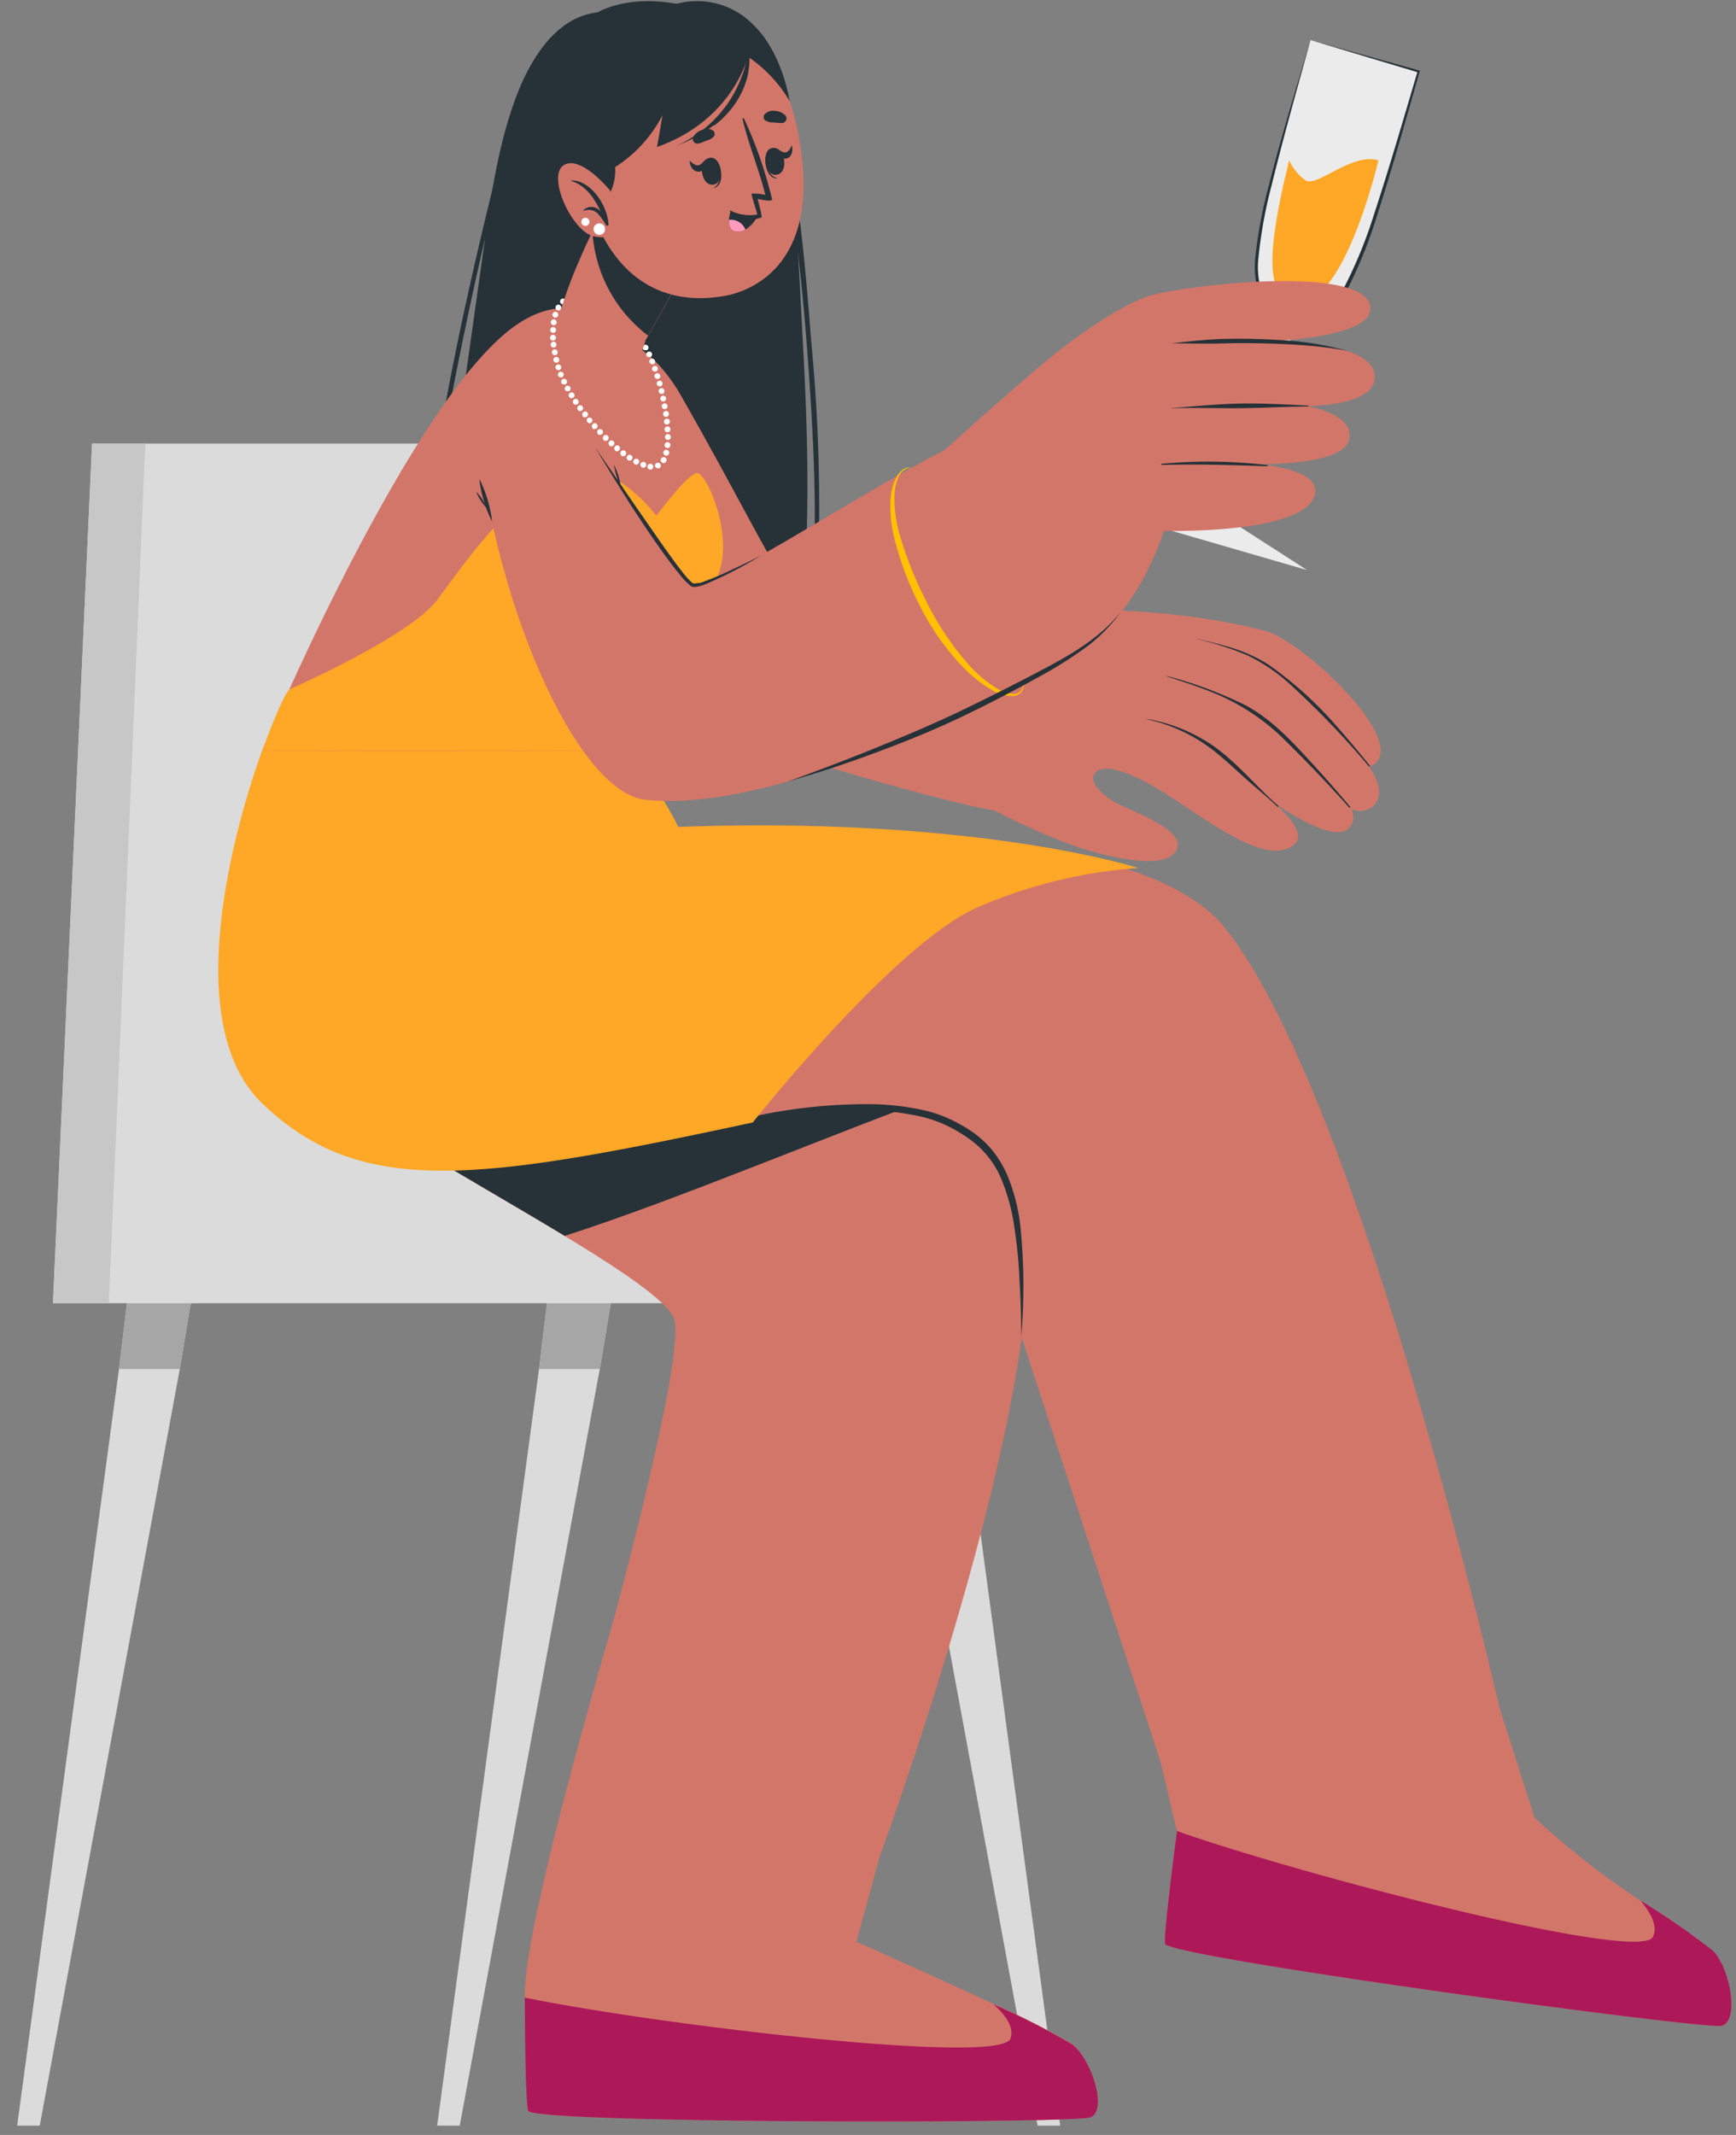 <svg xmlns="http://www.w3.org/2000/svg" width="96" height="118" fill="none"><rect width="100%" height="100%" fill="#808080" stroke="none"/><path fill="#DBDBDB" d="m48.494 68.814 1.145 6.853 7.74 41.82h1.249l-5.63-41.82-.832-6.853h-3.672z"/><path fill="#A6A6A6" d="M52.166 68.814h-3.672l1.145 6.853H53l-.833-6.853z"/><path fill="#DBDBDB" d="M24.175 117.487h1.248l7.745-41.82 1.145-6.853H30.64l-.832 6.853-5.633 41.82z"/><path fill="#A6A6A6" d="m30.64 68.814-.832 6.853h3.36l1.145-6.853H30.64z"/><path fill="#DBDBDB" d="M.95 117.487h1.248l7.745-41.82 1.14-6.853H7.412l-.832 6.853-5.63 41.82z"/><path fill="#A6A6A6" d="M6.579 75.667h3.364l1.14-6.853H7.412l-.832 6.853z"/><path fill="#DBDBDB" d="M2.928 72.032H59.67v-5.976H38.432l-7.14-41.538H5.09L2.928 72.032z"/><path fill="#C7C7C7" d="M2.928 72.032H6.02l2.017-47.514H5.09L2.928 72.032z"/><path fill="#263238" d="M44.357 18.168c.284 5.063.485 10.298 0 15.335-.386 3.938-2.042 7.178-6.135 8.152-3.793.892-9.204.824-12.413-1.69-1.497-1.176-2.017-2.832-1.918-4.686.138-2.574 2.184-16.703 2.793-21.11.37-2.686.726-5.406 1.57-7.997C30.019.73 32.714.778 33.087.667c.322-.206 2.386-1.129 5.325-.19a5.715 5.715 0 0 1 3.492 3.107c2.098 4.364 2.197 9.839 2.454 14.584z"/><path fill="#263238" d="M32.228 1.418c-3.235 1.514-4.008 5.045-4.793 8.216-1.09 4.41-2.106 8.839-2.909 13.301a118.5 118.5 0 0 0-.99 6.475c-.263 2.076-.67 4.29-.529 6.388.232 3.467 3.403 5.042 6.475 5.535a.118.118 0 1 0 .043-.232c-1.746-.347-3.536-.832-4.836-2.145-1.673-1.665-1.476-3.836-1.287-6.007.335-3.685.858-7.345 1.558-10.98a245.51 245.51 0 0 1 2.347-10.855c.82-3.432 1.416-7.937 4.934-9.675.038.017.021-.052-.013-.021zM43.38 7.283c-.619-2.648-1.992-5.23-4.78-6.007 3.604 1.146 4.483 5.084 4.964 8.375.506 3.461.882 6.94 1.128 10.435.24 3.355.43 6.74.348 10.109-.073 3.63-.73 7.036-2.875 10.031-.047.06.039.138.09.077 2.111-2.424 2.815-5.762 2.982-8.885a94.18 94.18 0 0 0-.364-12.4c-.31-3.88-.61-7.92-1.494-11.735z"/><path fill="#D3766A" d="M60.285 117.033c-.983.334-29.983.343-31.056-.339-.129-.073-.124-3.605-.206-6.286-.133-4.106 5.36-22.376 5.36-22.376l17.994.858-5.016 18.433s4.145 1.836 7.565 3.432a40.922 40.922 0 0 1 4.359 2.219c1.12.892 1.978 3.728 1 4.059z"/><path fill="#AD1859" d="M60.284 117.032c-.982.335-29.983.344-31.055-.338-.129-.073-.189-2.695-.206-6.286 7.187 1.484 26.319 3.776 26.855 2.265.214-.6-.253-1.287-.944-1.896a41.1 41.1 0 0 1 4.36 2.218c1.11.871 1.969 3.707.99 4.037z"/><path fill="#D3766A" d="M17.327 59.457c3.548 3.53 18.763 10.812 19.921 13.365 1.017 2.252-6.007 26.495-6.007 26.495l17.394 3.329s10.457-28.36 7.796-37.118C53.96 57.4 26.135 41.5 26.135 41.5H14.98s-4.647 11.006 2.347 17.957z"/><path fill="#263238" d="M52.681 60.268c-6.41 2.295-15.206 6.045-21.453 8.04-5.037-3.05-11.696-6.667-13.893-8.856-6.998-6.95-2.364-17.947-2.364-17.947h11.156S44.465 51.974 52.68 60.268z"/><path fill="#D3766A" d="M95.18 111.97c-1.021.201-29.76-3.686-30.734-4.506-.115-.09.176-2.694.64-6.26l-5.11-21.706 18.93 2.321 5.955 18.647a45.48 45.48 0 0 0 5.835 4.574 41.202 41.202 0 0 1 4.02 2.785c.992 1.021 1.485 3.947.464 4.145z"/><path fill="#AD1859" d="M95.18 111.97c-1.021.201-29.76-3.686-30.734-4.506-.115-.09.176-2.694.64-6.26 6.925 2.437 25.576 7.294 26.314 5.853.292-.567-.082-1.287-.682-2.008a41.018 41.018 0 0 1 4.02 2.784c.97 1.013 1.463 3.939.442 4.137z"/><path fill="#D3766A" d="m82.883 94.232-18.668 3.265L56.49 73.9c.232-8.054-.952-10.976-5.483-12.379-7.723-2.39-26.567 6.436-35.101.515-6.934-4.814-1.412-20.534-1.412-20.534h20.041s2.42 2.947 2.867 4.68c0 0 24.825-1.913 30.377 5.15 7.449 9.417 15.103 42.901 15.103 42.901z"/><path fill="#263238" d="M41.955 61.645a29.417 29.417 0 0 1 5.981-.618 14.37 14.37 0 0 1 3.004.305 7.3 7.3 0 0 1 1.467.467c.468.21.918.46 1.343.747.426.297.81.65 1.141 1.051.322.406.59.852.798 1.326.395.941.647 1.936.747 2.952a32.78 32.78 0 0 1 .038 6.007c0-1-.03-2-.09-3.004a26.353 26.353 0 0 0-.279-2.969 10.926 10.926 0 0 0-.772-2.836 5.15 5.15 0 0 0-1.832-2.192 8.44 8.44 0 0 0-1.266-.725 7.25 7.25 0 0 0-1.381-.46 16.815 16.815 0 0 0-2.944-.351c-.99-.048-1.99 0-3.003.03-1.013.03-1.957.154-2.952.27z"/><path fill="#FFA726" d="M14.495 41.5s-5.453 14.237 0 19.48 11.864 4.338 27.134 1.06c0 0 7.813-9.869 12.443-11.898a27.172 27.172 0 0 1 8.868-2.167s-8.877-2.875-25.434-2.27c0 0-1.232-2.608-2.974-4.204H14.495z"/><path fill="#D3766A" d="M32.443 23.553c1.381 9.173 3.75 14.708 5.217 15.802 1.987 1.48 14.816 5.076 17.343 5.445.995.146 1.828.249 2.415.326 1.46.184 4.45-9.323 3.484-10.568-.219-.283-1.171-.549-2.514-.806-4.514-.858-14.76-1.58-15.262-2.12-.502-.54-2.458-4.5-5.487-9.8-2.189-3.827-6.205-4.998-5.196 1.72z"/><path fill="#D3766A" d="M55.007 44.8a37.932 37.932 0 0 0 4.587 2.02c1.261.4 4.913 1.451 5.488.108.394-.914-1.682-1.785-3.133-2.433-.768-.339-1.716-1.175-1.459-1.664.43-.859 2.39.064 3.682.858 2.493 1.531 5.8 4.265 7.38 3.003.596-.472-.06-1.373-1.03-2.265 1.587 1.05 3.287 1.922 3.969 1.424a.858.858 0 0 0 .214-1.15 1.125 1.125 0 0 0 1.249-.163c.54-.532.305-1.347-.249-2.192a.63.63 0 0 0 .485-.3c1.15-1.665-4.29-6.66-6.191-7.162-5.617-1.484-11.64-1.145-11.64-1.145-2.245 1.733-3.356 11.057-3.352 11.061z"/><path fill="#263238" d="M63.447 39.741a9.203 9.203 0 0 1 3.732 1.545c1.288.935 2.313 2.201 3.506 3.252.03.03 0 .082-.047.052-.558-.545-1.176-1.034-1.76-1.558-.583-.523-1.124-1.038-1.716-1.506a9.106 9.106 0 0 0-3.715-1.763v-.022zm1.111-2.372c1.5.393 2.956.938 4.346 1.626 1.49.806 2.64 2.09 3.772 3.325a66.356 66.356 0 0 1 1.986 2.27c.026.03 0 .081-.047.047a82.32 82.32 0 0 0-3.552-3.72 12.05 12.05 0 0 0-3.94-2.617c-.857-.348-1.716-.627-2.574-.906-.013-.004-.008-.03.009-.025zm1.639-2.059c1.433.334 2.686.617 3.947 1.424a20.769 20.769 0 0 1 3.815 3.453 65.213 65.213 0 0 1 1.789 2.124c.021.03-.03.073-.052.043a48.567 48.567 0 0 0-4.29-4.47 9.744 9.744 0 0 0-2.42-1.661 17.053 17.053 0 0 0-2.789-.901s-.008-.013 0-.013z"/><path fill="#D3766A" d="M34.545 41.5s-12.477.043-20.046 0c0 0 7.522-17.977 13.357-23.002 2.656-2.286 4.943-1.647 6.736.202.43.463 5.115 8.68 5.123 11.443 0 3.004-2.523 5.042-2.523 5.042L34.545 41.5z"/><path fill="#FFA726" d="M16.001 38.102s6.646-2.9 8.195-4.964c1.137-1.51 4.48-6.457 7.38-7.11 2.501-.566 4.72 2.48 4.72 2.48s1.716-2.316 2.24-2.36c.523-.042 1.922 3.167 1.287 5.304-.635 2.137-2.605 3.737-2.605 3.737l-2.647 6.312H14.495s1.026-2.858 1.506-3.399z"/><path fill="#263238" d="M35.111 34.425c-.884.053-1.763.17-2.63.352-.429.094-.858.21-1.287.335-.21.06-.43.116-.635.167-.22.064-.449.1-.678.107v.035a4.27 4.27 0 0 0 1.27-.094c.43-.095.858-.207 1.309-.305a34.51 34.51 0 0 1 2.647-.528c.051 0 .047-.069.004-.069zm1.559.751a12.323 12.323 0 0 0-1.717-.154 8.449 8.449 0 0 0-.858.038l-.43.047c-.154 0-.304.065-.454.082v.034h3.432c.056.013.056-.043.026-.047z"/><path fill="#fff" d="M35.948 25.956a.167.167 0 0 1-.146-.176.163.163 0 0 1 .286-.09.158.158 0 0 1 .036.12.163.163 0 0 1-.159.146h-.017zm.292-.146a.159.159 0 0 1 .073-.22.163.163 0 0 1 .214.074.167.167 0 0 1-.073.219.218.218 0 0 1-.073 0 .15.15 0 0 1-.128-.073h-.013zm-.721.034a.168.168 0 0 1-.094-.21.157.157 0 0 1 .144-.105.16.16 0 0 1 .167.154.163.163 0 0 1-.16.17l-.057-.009zm-.408-.184a.16.16 0 0 1-.087-.159.158.158 0 0 1 .019-.06.167.167 0 0 1 .218-.069.163.163 0 0 1 .065.219.15.15 0 0 1-.142.086.142.142 0 0 1-.094-.013l.021-.005zm1.51-.09a.163.163 0 0 1-.064-.22.163.163 0 0 1 .22-.064.163.163 0 0 1-.078.305.175.175 0 0 1-.09-.017l.013-.005zm-1.892-.138a.158.158 0 0 1-.047-.223.163.163 0 0 1 .223-.047.163.163 0 0 1 .048.223.167.167 0 0 1-.138.073.155.155 0 0 1-.098-.022l.013-.004zm-.36-.253a.154.154 0 0 1-.03-.223.158.158 0 0 1 .223-.034.163.163 0 0 1 .035.227.163.163 0 0 1-.13.064.172.172 0 0 1-.11-.03l.012-.004zm2.441 0a.163.163 0 0 1-.124-.193.167.167 0 0 1 .197-.12.163.163 0 0 1 .12.193.163.163 0 0 1-.158.124h-.039l.004-.004zm-2.78-.275a.16.16 0 0 1-.059-.109.158.158 0 0 1 .038-.118.163.163 0 0 1 .227-.021.163.163 0 0 1 0 .227.16.16 0 0 1-.219.03l.013-.009zm2.866-.141a.167.167 0 0 1-.146-.176.163.163 0 0 1 .287-.09.158.158 0 0 1 .035.12.163.163 0 0 1-.159.146h-.017zm-3.196-.146a.163.163 0 0 1 0-.227.163.163 0 0 1 .227 0 .163.163 0 0 1 0 .227.154.154 0 0 1-.12.051.15.15 0 0 1-.12-.043l.013-.008zm-.314-.3a.159.159 0 0 1 0-.228.16.16 0 0 1 .176-.035c.02.008.037.02.052.035a.167.167 0 0 1 0 .228.171.171 0 0 1-.116.047.145.145 0 0 1-.124-.039l.012-.008zm3.545 0a.163.163 0 0 1-.16-.163.163.163 0 0 1 .164-.16.163.163 0 0 1 .146.224.156.156 0 0 1-.085.086.158.158 0 0 1-.061.013h-.004zm-3.862-.327a.163.163 0 0 1 .052-.262.158.158 0 0 1 .175.035.163.163 0 0 1 0 .227.171.171 0 0 1-.111.043.158.158 0 0 1-.116-.017v-.026zm3.681-.253a.158.158 0 0 1 .155-.167.154.154 0 0 1 .167.15.164.164 0 0 1-.15.172.163.163 0 0 1-.172-.129v-.026zm-3.973-.068a.157.157 0 0 1-.035-.176.158.158 0 0 1 .035-.052.155.155 0 0 1 .223 0 .157.157 0 0 1 .048.112.154.154 0 0 1-.155.154.15.15 0 0 1-.116-.008v-.03zm3.943-.352a.163.163 0 0 1 .265-.14.16.16 0 0 1 .057.11.158.158 0 0 1-.146.176.167.167 0 0 1-.176-.12v-.026zm-4.222.021a.15.15 0 0 1 0-.223.153.153 0 0 1 .176-.019c.018.01.035.024.047.04a.155.155 0 0 1-.021.224.15.15 0 0 1-.099.038.158.158 0 0 1-.085-.034l-.018-.026zm-.27-.339a.163.163 0 0 1 .15-.256.16.16 0 0 1 .137.18.163.163 0 0 1-.06.106.171.171 0 0 1-.098.035.15.15 0 0 1-.129-.039v-.026zm4.445-.098a.164.164 0 0 1 .137-.185.163.163 0 0 1 .18.137.163.163 0 0 1-.137.185h-.021a.163.163 0 0 1-.159-.112v-.025zm-4.72-.25a.16.16 0 0 1 .159-.25.16.16 0 0 1 .129.123.159.159 0 0 1-.064.166.141.141 0 0 1-.09.03.155.155 0 0 1-.12-.043l-.014-.025zm4.643-.17a.159.159 0 0 1 .133-.185.158.158 0 0 1 .184.128.163.163 0 0 1-.133.19h-.025a.162.162 0 0 1-.146-.108l-.013-.026zm-4.891-.185a.163.163 0 0 1 .047-.223.163.163 0 0 1 .223.047.163.163 0 0 1-.047.223.154.154 0 0 1-.086.026.169.169 0 0 1-.124-.048l-.013-.025zm4.814-.232a.163.163 0 0 1 .124-.189.163.163 0 0 1 .189.125.163.163 0 0 1-.124.188h-.035a.155.155 0 0 1-.141-.098l-.013-.026zm-5.046-.133a.154.154 0 0 1 .051-.219.16.16 0 0 1 .18.005.16.16 0 0 1 .043.047.155.155 0 0 1-.051.218.15.15 0 0 1-.082.026.156.156 0 0 1-.128-.051l-.013-.026zm4.951-.279a.163.163 0 0 1 .12-.193.156.156 0 0 1 .17.061c.011.018.02.038.023.06a.16.16 0 0 1-.017.12.157.157 0 0 1-.098.072h-.039a.163.163 0 0 1-.146-.094l-.013-.026zm-5.174-.094a.163.163 0 0 1 .242-.207.16.16 0 0 1 .041.048.163.163 0 0 1-.064.219.158.158 0 0 1-.078 0 .167.167 0 0 1-.128-.035l-.013-.025zm5.071-.314a.159.159 0 0 1 .112-.197.159.159 0 0 1 .202.174.159.159 0 0 1-.116.135h-.043a.163.163 0 0 1-.142-.086l-.013-.026zm-5.273-.072a.167.167 0 0 1 .073-.22.163.163 0 0 1 .193.254.16.16 0 0 1-.051.038.198.198 0 0 1-.069 0 .168.168 0 0 1-.133-.047l-.013-.025zm5.149-.335a.163.163 0 0 1 .107-.202.163.163 0 0 1 .202.107.163.163 0 0 1-.108.202h-.02a.163.163 0 0 1-.164-.081l-.017-.026zm-5.333-.073a.16.16 0 0 1 .213-.204c.04.017.07.048.087.088a.168.168 0 0 1-.094.21.128.128 0 0 1-.056 0 .167.167 0 0 1-.133-.068l-.017-.026zm5.2-.326a.163.163 0 0 1 .222-.2.159.159 0 0 1 .082.093.163.163 0 0 1-.098.206h-.052a.167.167 0 0 1-.137-.073l-.017-.026zm-5.342-.09a.157.157 0 0 1 .052-.169.163.163 0 0 1 .257.078.16.16 0 0 1-.013.122.161.161 0 0 1-.094.076h-.047a.16.16 0 0 1-.138-.082l-.017-.025zm5.196-.305a.159.159 0 0 1 .21-.208.163.163 0 0 1 .086.212.158.158 0 0 1-.09.086.138.138 0 0 1-.06 0 .151.151 0 0 1-.116-.064l-.03-.026zm-5.312-.116a.16.16 0 0 1 .018-.12.157.157 0 0 1 .098-.073.163.163 0 0 1 .197.116.163.163 0 0 1-.12.197.163.163 0 0 1-.176-.094l-.017-.026zm5.149-.266a.159.159 0 0 1 .077-.214.163.163 0 0 1 .215.073.159.159 0 0 1-.078.214.136.136 0 0 1-.068 0 .166.166 0 0 1-.138-.047l-.008-.026zm-5.235-.159a.163.163 0 0 1 .13-.188.163.163 0 0 1 .118.294.159.159 0 0 1-.059.023h-.03a.164.164 0 0 1-.15-.103l-.009-.025zm5.042-.205a.163.163 0 0 1 .056-.224.163.163 0 0 1 .218.056.163.163 0 0 1-.055.223.175.175 0 0 1-.082 0 .164.164 0 0 1-.128-.03l-.01-.025zm-5.11-.228a.167.167 0 0 1 .141-.18.155.155 0 0 1 .176.142.157.157 0 0 1-.03.118.16.16 0 0 1-.107.062.164.164 0 0 1-.172-.116l-.008-.026zm4.895-.09a.16.16 0 0 1 .005-.18.158.158 0 0 1 .047-.043.155.155 0 0 1 .219.051.16.16 0 0 1-.047.224.21.21 0 0 1-.086 0 .158.158 0 0 1-.138-.052zm-4.93-.305a.163.163 0 0 1 .155-.167.155.155 0 0 1 .167.15.163.163 0 0 1-.15.172.167.167 0 0 1-.172-.172v.017zm4.72-.055a.163.163 0 0 1 .047-.224.163.163 0 0 1 .223.048.163.163 0 0 1-.047.223.18.18 0 0 1-.178.003.16.16 0 0 1-.062-.068l.017.018zm-4.552-.22a.164.164 0 0 1-.159-.162.164.164 0 0 1 .105-.148.164.164 0 0 1 .123.003.16.16 0 0 1 .094.149.159.159 0 0 1-.159.159h-.004zm4.32-.137a.163.163 0 0 1 .043-.223.167.167 0 0 1 .228.043.163.163 0 0 1-.043.223.15.15 0 0 1-.09.03.16.16 0 0 1-.155-.09l.017.017zm-.244-.343a.163.163 0 0 1 0-.227.163.163 0 0 1 .255.155.158.158 0 0 1-.066.106.146.146 0 0 1-.095.03.159.159 0 0 1-.094-.08v.016zm-4.063.052a.168.168 0 0 1-.138-.18.163.163 0 0 1 .185-.138.167.167 0 0 1 .137.18.167.167 0 0 1-.163.142l-.021-.004zm3.805-.382a.163.163 0 0 1 0-.228.163.163 0 0 1 .228.022.163.163 0 0 1-.022.227.15.15 0 0 1-.103.035.159.159 0 0 1-.12-.073l.017.017zm-3.737-.039a.16.16 0 0 1-.114-.139.16.16 0 0 1 .007-.062.159.159 0 0 1 .197-.108.163.163 0 0 1 .108.202.158.158 0 0 1-.155.111h-.043v-.004zm3.463-.27a.16.16 0 0 1-.036-.175.16.16 0 0 1 .15-.099c.042 0 .083.017.113.046a.163.163 0 0 1-.053.264.154.154 0 0 1-.063.011.163.163 0 0 1-.128-.064l.017.017zm-3.33-.137a.167.167 0 0 1-.019-.271.154.154 0 0 1 .178-.008.159.159 0 0 1 0 .278.168.168 0 0 1-.081.022.159.159 0 0 1-.078-.039v.018zm3.025-.138a.163.163 0 0 1 0-.227.163.163 0 0 1 .228-.026.163.163 0 0 1 0 .228.16.16 0 0 1-.125.06.184.184 0 0 1-.124-.052l.021.017zm-2.802-.227a.164.164 0 0 1 0-.232.167.167 0 0 1 .228 0 .163.163 0 0 1 0 .228.15.15 0 0 1-.108.043.168.168 0 0 1-.137-.056l.017.017zm2.472 0a.154.154 0 0 1-.056-.219.16.16 0 0 1 .16-.08.16.16 0 0 1 .059.02.164.164 0 0 1-.002.281.15.15 0 0 1-.178-.024l.017.022zm-.36-.172a.158.158 0 0 1-.095-.206.163.163 0 0 1 .206-.094.163.163 0 0 1 .099.206.167.167 0 0 1-.155.107l-.056-.013zm-1.781-.103a.162.162 0 0 1 .209-.211.158.158 0 0 1 .087.087.158.158 0 0 1-.086.21.148.148 0 0 1-.06 0 .158.158 0 0 1-.167-.107l.017.021zm1.398 0a.164.164 0 0 1-.131-.125.163.163 0 0 1 .021-.121.16.16 0 0 1 .221-.05.16.16 0 0 1 .074.163.163.163 0 0 1-.159.133h-.026zm-1-.15a.157.157 0 0 1 .035-.117.16.16 0 0 1 .225-.024.167.167 0 0 1 .063.107.167.167 0 0 1-.142.18h-.03a.163.163 0 0 1-.167-.167l.017.021zm.601.116a.163.163 0 0 1-.163-.163.168.168 0 0 1 .163-.159.168.168 0 0 1 .164.163.163.163 0 0 1-.163.159z"/><path fill="#D3766A" d="M30.825 17.79c-.03.46 1.193 3.862 3.188 4.368.652.163 1.686-3.35 1.686-3.35l.137-.24 1.897-3.39-3.433-4.012-.51-.545-1.017 2.145-.077.172-.095.193c-.085.18-.171.365-.253.545-.081.18-.129.279-.189.429l-.188.429a24.397 24.397 0 0 0-1.146 3.257z"/><path fill="#263238" d="M32.76 12.783a7.805 7.805 0 0 0 3.076 5.767l1.897-3.39-3.433-4.01-.51-.545s-.468.978-1.03 2.18z"/><path fill="#D3766A" d="M44.246 7.995c1.094 6.728-2.81 8.152-4.265 8.375-1.313.21-5.827.768-7.607-5.81-1.78-6.577 1.004-9.211 3.99-9.868 2.986-.656 6.792.58 7.882 7.303z"/><path fill="#263238" d="M43.242 6.802a4.295 4.295 0 0 1-.468-.034.725.725 0 0 1-.472-.125.24.24 0 0 1-.043-.291.601.601 0 0 1 .567-.223c.22.002.43.086.592.236a.257.257 0 0 1-.176.437zm-4.608 1.133c.154-.043.292-.107.43-.163a.747.747 0 0 0 .428-.249.249.249 0 0 0-.043-.292.596.596 0 0 0-.605-.055.858.858 0 0 0-.506.386.262.262 0 0 0 .296.373zM39.78 9.11s-.03.026-.026.048c.09.455.116.99-.275 1.21v.025c.502-.137.46-.853.3-1.282z"/><path fill="#263238" d="M39.295 8.716c-.747.064-.562 1.553.128 1.493.691-.06.498-1.527-.128-1.493z"/><path fill="#263238" d="M39.011 8.832c-.12.098-.227.266-.381.3-.155.034-.335-.099-.472-.236 0 0-.026 0-.022.022.03.283.176.562.485.57.309.009.45-.274.49-.57.004-.056-.052-.125-.1-.086zm3.317-.116c0-.022.039 0 .043.034.039.464.159.987.592 1.09v.026c-.515-.013-.674-.708-.635-1.15z"/><path fill="#263238" d="M42.684 8.184c.734-.142.966 1.338.284 1.471-.683.133-.897-1.351-.284-1.471z"/><path fill="#263238" d="M43.006 8.252c.133.06.27.185.43.172.158-.013.257-.193.334-.365h.026c.051.284 0 .592-.258.687-.257.094-.459-.125-.57-.395-.04-.056-.013-.141.038-.099zm-1.111 2.738s.184.674.231 1c0 .03-.072.055-.184.077a1.544 1.544 0 0 1-1.57-.373c-.03-.026 0-.065.042-.048a2.35 2.35 0 0 0 1.46.21c0-.094-.361-1.145-.31-1.154a2.78 2.78 0 0 1 .756.07c-.348-1.417-.923-2.764-1.253-4.18a.043.043 0 0 1 .026-.056.043.043 0 0 1 .055.026 23.69 23.69 0 0 1 1.545 4.44c.038.181-.66.026-.798-.012z"/><path fill="#263238" d="M41.848 12.02a1.81 1.81 0 0 1-.627.673.803.803 0 0 1-.484.107c-.37-.034-.43-.356-.43-.647.014-.153.044-.305.09-.45.437.258.946.37 1.45.317z"/><path fill="#FF9CBD" d="M41.221 12.693a.803.803 0 0 1-.484.107c-.37-.034-.43-.356-.43-.647a.859.859 0 0 1 .914.54z"/><path fill="#263238" d="M32.799 11.762a2.845 2.845 0 0 0 1.218-2.527 7.44 7.44 0 0 0 2.617-2.866c-.025.15-.197 1.214-.304 1.755 4.196-1.476 5.024-4.99 5.024-4.99a7.563 7.563 0 0 1 2.309 2.45s-.378-2.656-2.013-4.222A4.338 4.338 0 0 0 37.433.208a6.183 6.183 0 0 0-5.681 2.754c-2.339 3.493 1.047 8.8 1.047 8.8z"/><path fill="#263238" d="M39.505 6.9a8.095 8.095 0 0 1-2.09 1.155 6.865 6.865 0 0 0 2.875-2.407c.304-.45.55-.935.734-1.446a4.572 4.572 0 0 0 .322-1.716c0-.043.064-.047.064 0a5.237 5.237 0 0 1-.077 1.755 4.85 4.85 0 0 1-.742 1.579 5.55 5.55 0 0 1-1.082 1.115l-.004-.034z"/><path fill="#D3766A" d="M32.765 13.04c.105.032.212.052.321.06.107.016.215.016.322 0a.991.991 0 0 0 .382-.154c.09-.061.17-.135.24-.218.1-.12.178-.254.232-.4l-.515-1.789s-1.639-2.008-2.574-1.407c-.936.6.429 3.574 1.592 3.909z"/><path fill="#263238" d="M31.589 9.969v.03c.82.261 1.287.965 1.639 1.716a.633.633 0 0 0-.961-.103s0 .047.021.039a.709.709 0 0 1 .798.188c.163.186.307.387.43.601.042.069.167.022.132-.056v-.021c-.077-1.026-.965-2.394-2.06-2.394z"/><path fill="#fff" d="M32.837 12.749a.317.317 0 1 0 .612-.17.317.317 0 0 0-.612.17zm-.682-.429a.223.223 0 0 0 .353.116.218.218 0 0 0 .076-.236.223.223 0 0 0-.275-.155.227.227 0 0 0-.154.275z"/><path fill="#EBEBEB" d="M72.474 2.216C69.26 13.32 68.282 16.688 71.268 17.55c2.987.863 3.952-2.506 7.157-13.588l-5.95-1.746z"/><path fill="#263238" d="M72.474 2.216c-.734 2.66-1.489 5.316-2.145 7.989a25.656 25.656 0 0 0-.738 4.05 4.54 4.54 0 0 0 .223 2c.126.307.332.575.596.776.27.2.574.345.897.43.319.1.654.139.987.115.328-.033.64-.153.905-.348.525-.424.95-.959 1.245-1.566a25.276 25.276 0 0 0 1.54-3.818c.858-2.613 1.63-5.27 2.411-7.912l.039.073-5.96-1.79zm0 0 5.981 1.673h.056v.056c-.764 2.651-1.502 5.311-2.351 7.937a25.714 25.714 0 0 1-1.528 3.862c-.304.64-.752 1.2-1.308 1.639-.298.21-.646.339-1.008.373a3.244 3.244 0 0 1-2.017-.592 2.064 2.064 0 0 1-.64-.858 4.639 4.639 0 0 1-.244-2.047 25.68 25.68 0 0 1 .768-4.076c.682-2.69 1.502-5.324 2.291-7.967z"/><path fill="#EBEBEB" d="m67.513 28.918.84.244 3.958-13.667-.84-.243-3.958 13.666z"/><path fill="#EBEBEB" d="m62.953 28.805 9.324 2.703-4.261-2.742-5.063.039z"/><path fill="#FFA726" d="M71.535 16.632c-1.15-.33-1.82-1.386-.245-7.77.203.45.523.836.927 1.12.656.351 2.523-1.554 4.011-1.12 0 0-2.007 8.55-4.693 7.77z"/><path fill="#D3766A" d="M26.38 23.27c.764 9.662 5.453 20.534 9.323 20.938 7.59.798 20.801-6.127 24.028-8.388 1.39-.974-3.463-11.422-5.252-11.727-1.789-.304-15.304 8.985-16.137 8.247-.472-.43-3.518-4.625-6.672-9.547-4.303-6.706-5.505-2.29-5.29.477z"/><path fill="#D3766A" d="M51.669 25.39s3.814-3.48 6.436-5.643c1.45-1.201 4.123-3.046 5.578-3.433 2.196-.596 11.777-1.677 12.09.64.28 2.098-8.066 1.982-8.066 1.982s8.436-.626 8.311 1.96c-.124 2.588-9.538 1.202-9.538 1.202s8.68-.45 8.126 2.197c-.429 2.004-9.01 1.227-9.01 1.227s7.462-.334 7.123 1.742c-.374 2.296-8.354 2.077-8.354 2.077-1.75 5.149-4.686 6.865-6.917 7.843-.545.245-5.78-11.795-5.78-11.795z"/><path fill="#263238" d="M64.772 18.979c.987-.111 1.987-.227 2.982-.249.996-.021 1.991 0 3.004.064a16.81 16.81 0 0 1 3.806.614c-2.261-.476-5.823-.459-6.818-.429-.995.03-1.987 0-2.978 0h.004zm.013 3.57c1.266-.086 2.523-.219 3.793-.245 1.27-.025 2.467.052 3.733.112.099 0 .064.056-.034.056-1.266 0-2.437.081-3.703.09-1.266.008-2.531-.035-3.789 0v-.013zm-.545 3.085a28.18 28.18 0 0 1 5.831.068c.095 0 .043.07-.056.065-1.939-.06-3.458-.12-5.766-.069-.039.004-.052-.06-.009-.064z"/><path fill="#FFC100" d="M50.39 25.844a.858.858 0 0 0-.733.605 2.613 2.613 0 0 0-.193.991c-.01.684.078 1.366.261 2.025a21.167 21.167 0 0 0 1.528 3.832 16.1 16.1 0 0 0 2.291 3.41c.448.517.972.962 1.553 1.322.28.187.604.297.94.322a.516.516 0 0 0 .429-.189.858.858 0 0 0 .15-.48.889.889 0 0 1-.094.519.614.614 0 0 1-.472.262 2.05 2.05 0 0 1-1.047-.245 6.978 6.978 0 0 1-1.69-1.287 13.73 13.73 0 0 1-2.438-3.432 17.201 17.201 0 0 1-1.467-3.948 7.322 7.322 0 0 1-.146-2.12c.034-.357.134-.705.296-1.025.083-.164.198-.31.339-.429a.66.66 0 0 1 .493-.133z"/><path fill="#263238" d="M43.564 43.195c1.639-.592 3.265-1.21 4.879-1.866 1.613-.657 3.213-1.33 4.78-2.085a131.41 131.41 0 0 0 4.65-2.352c1.532-.815 3.03-1.716 4.136-3.102a9.328 9.328 0 0 1-1.815 1.884c-.703.52-1.436.999-2.196 1.433a82.158 82.158 0 0 1-4.639 2.428c-1.57.76-3.192 1.416-4.83 2.026a62.14 62.14 0 0 1-4.965 1.634zM26.509 26.47a7.06 7.06 0 0 1 .703 2.356 6.368 6.368 0 0 1-.454-1.146 6.062 6.062 0 0 1-.25-1.21z"/><path fill="#263238" d="M26.337 27.183c.129.13.242.273.339.429.102.15.185.31.249.48a2.778 2.778 0 0 1-.588-.905v-.004zm6.578-2.459 1.909 2.785c.64.927 1.287 1.858 1.922 2.771.326.455.652.914 1 1.352.162.217.347.416.553.592.056.056.215 0 .34 0 .124 0 .261-.073.39-.12a15.81 15.81 0 0 0 1.544-.665 37.82 37.82 0 0 0 1.515-.738 22.564 22.564 0 0 1-3.004 1.557c-.133.056-.27.1-.407.142-.074.017-.148.03-.223.039h-.125a.365.365 0 0 1-.133-.056 3.613 3.613 0 0 1-.605-.627c-.36-.429-.695-.892-1.025-1.347a74.49 74.49 0 0 1-1.884-2.806c-.596-.948-1.193-1.91-1.767-2.879z"/><path fill="#263238" d="M33.953 25.681c.2.405.331.84.39 1.287a3.952 3.952 0 0 1-.244-.635 4.423 4.423 0 0 1-.146-.652z"/></svg>